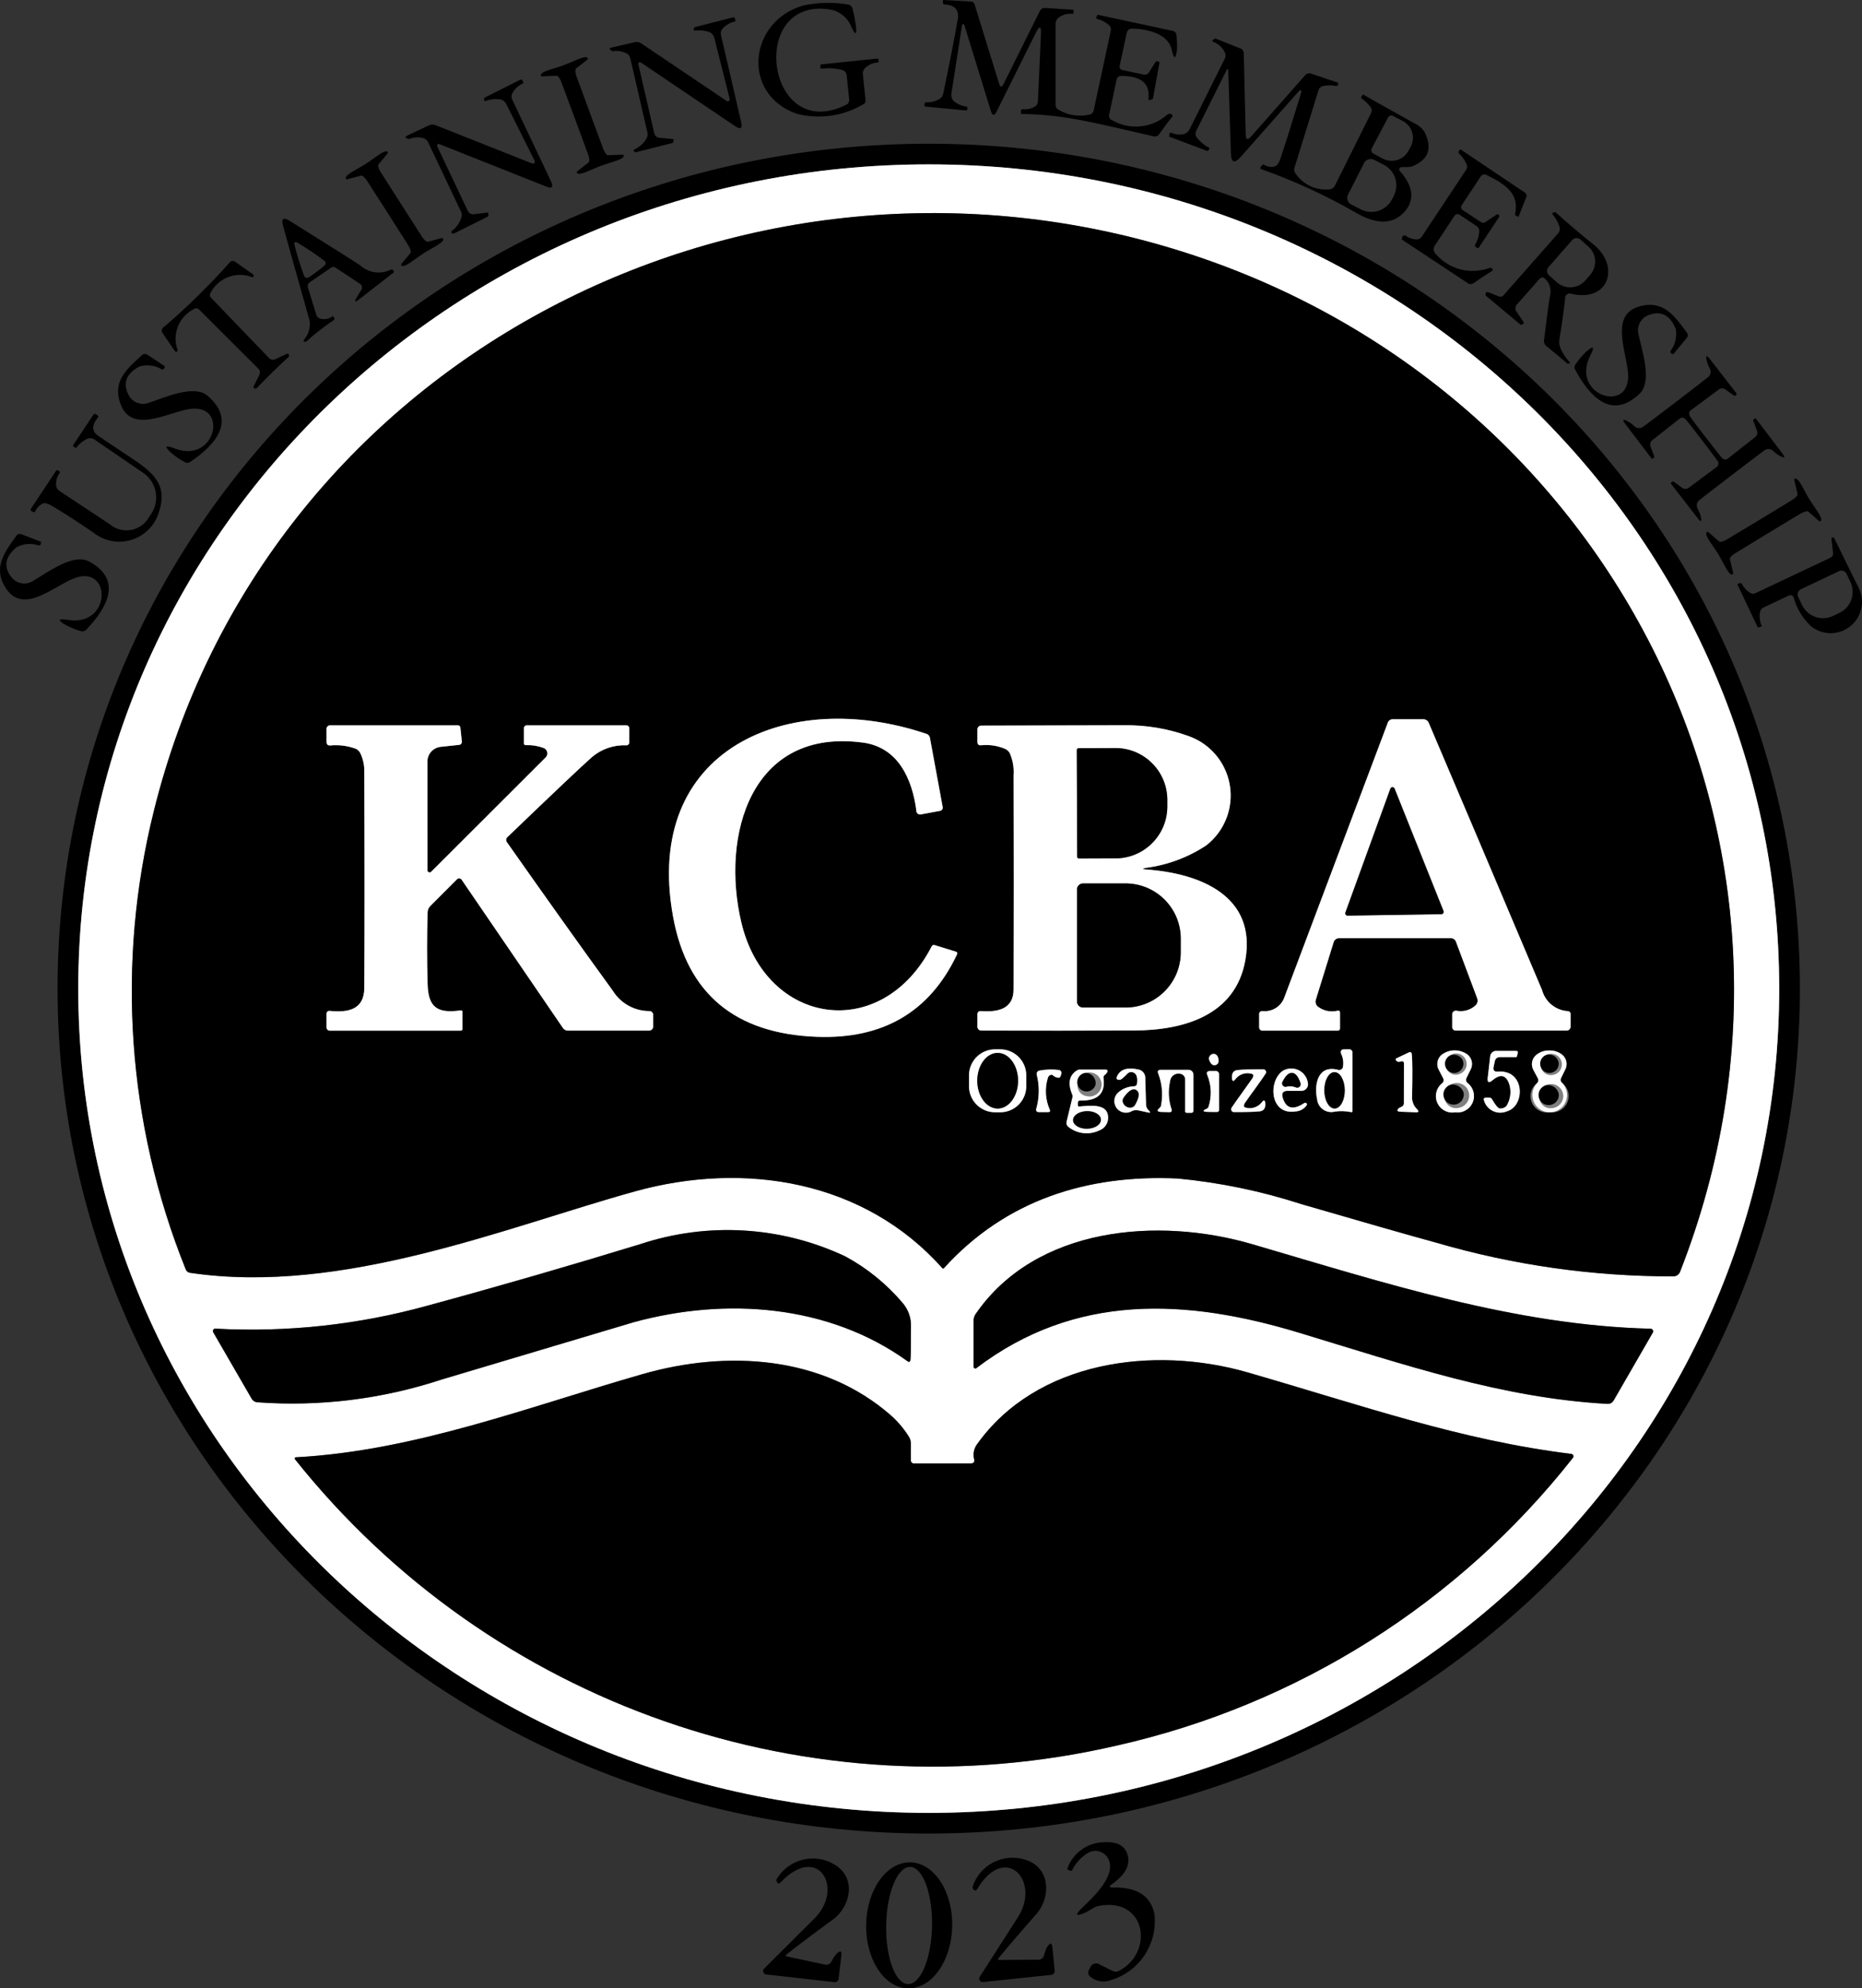 <?xml version="1.0" encoding="UTF-8"?>
<svg id="Layer_1" xmlns="http://www.w3.org/2000/svg" width="133.971" height="143" version="1.1" viewBox="0 0 133.971 143">
  <rect x="0" y="0" width="133.971" height="143" fill="#333333" stroke="none"/>
  <!-- Generator: Adobe Illustrator 29.2.1, SVG Export Plug-In . SVG Version: 2.1.0 Build 116)  -->
  <g id="Group_1908">
    <path id="Path_7339" d="M128.015,71.101c0-32.739-27.4-59.279-61.192-59.279S5.63,38.362,5.63,71.101s27.4,59.279,61.192,59.279,61.192-26.54,61.192-59.279" fill="none" stroke="gray" stroke-width="2"/>
    <path id="Path_7340" d="M67.915,91.205c4.428-4.886,10.3-6.745,16.815-6.447,3.034.288,6.027.908,8.926,1.849,4.595,1.337,7.831,2.262,9.71,2.774,5.537,1.612,11.276,2.425,17.043,2.413.209-.004.395-.133.471-.328,12.114-30.91-5.227-64.154-36.575-73.607C52.978,8.418,19.049,26.101,11.07,58.319c-2.726,10.954-1.924,22.489,2.292,32.961.049.142.175.242.324.258,10.955,1.627,22.781-3.3,32-5.856,7.9-2.193,16.516-.773,22.118,5.522.029.032.078.035.11.006l.006-.006" fill="none" stroke="gray" stroke-width="2"/>
    <path id="Path_7341" d="M15.502,95.555c-.095-.007-.177.063-.185.158-.003.035.005.07.023.1l2.768,4.785c.082.142.227.236.39.253,4.498.331,9.017-.227,13.3-1.642l13.809-4.118c6.623-1.8,14.011-1.273,19.669,2.794.133.101.211.068.232-.1.024-.189.036-.968.036-2.339.03-.639-.187-1.265-.607-1.748-1.157-1.362-2.557-2.497-4.13-3.345-4.62-2.168-9.896-2.481-14.74-.874-5.2,1.59-10.3,3.064-15.3,4.421-4.965,1.376-10.121,1.936-15.266,1.657" fill="none" stroke="gray" stroke-width="2"/>
    <path id="Path_7342" d="M70.253,98.394c7.119-5.411,15.094-5,23.2-2.551,7.676,2.324,14.609,4.7,22.209,5.123.179.01.349-.082.44-.237l2.824-4.891c.05-.09.019-.203-.071-.253,0,0,0,0-.001,0-.026-.015-.055-.023-.085-.024-9.772-.237-19.2-3.309-28.666-6.078-6.776-1.981-15.571-1.268-19.9,5.017-.096.136-.148.298-.147.465v3.335c-.002.066.051.121.117.123.001,0,.003,0,.004,0,.029,0,.058-.009.081-.027" fill="none" stroke="gray" stroke-width="2"/>
    <path id="Path_7343" d="M65.781,105.245c-.118.018-.229-.063-.247-.182-.003-.02-.003-.041,0-.061v-1.187c0-.174-.049-.344-.142-.49-.353-.568-.786-1.081-1.285-1.526-4.924-4.315-11.8-4.724-17.913-2.966-8.076,2.314-16.344,5.517-24.916,5.972-.047.005-.082.047-.077.094.002.015.007.03.016.042,14.1,17.692,37.114,25.704,59.153,20.593,12.984-2.926,24.566-10.232,32.8-20.689.06-.076.049-.186-.026-.247-.025-.02-.055-.032-.086-.036-8-.985-15.008-3.476-23.327-5.871-6.725-1.935-15.17-.839-19.456,5.209-.211.303-.279.683-.187,1.041.044.2-.039.3-.248.3h-4.058" fill="none" stroke="gray" stroke-width="2"/>
    <path id="Path_7344" d="M62.091,53.407c2.54.344,3.538,2.622,3.841,4.891-.003.153.119.279.272.282.031,0,.062-.004.092-.014l1.311-.243c.131-.004.234-.113.23-.243,0-.024-.005-.047-.012-.07l-.906-4.916c-.018-.154-.128-.282-.278-.323-9.893-3.34-20.418,1.066-18.207,13.166,1.012,5.533,4.463,8.41,10.353,8.629,4.76.175,8.117-1.797,10.07-5.916.051-.108.021-.178-.091-.212l-1.523-.47c-.079-.023-.162.013-.2.086-3.6,6.977-11.937,5.734-13.7-1.713-1.482-6.255.678-14.02,8.754-12.934" fill="none" stroke="gray" stroke-width="2"/>
    <path id="Path_7345" d="M96.369,67.479h8c.176-.011.337.099.39.268l1.518,4.042c.074.177.031.382-.107.515-.375.351-.898.497-1.4.389-.145-.014-.273.092-.288.236v.9c-.021.14.076.271.216.292.024.004.048.004.072,0h7.95c.154,0,.278-.124.278-.278v-.889c.015-.113-.064-.216-.177-.231-.017-.002-.033-.002-.05,0-.865-.068-1.595-.673-1.822-1.511-3.303-7.815-6.018-14.215-8.147-19.2-.061-.174-.23-.288-.415-.278h-2.17c-.171-.011-.327.099-.375.263-4.089,10.853-6.565,17.424-7.428,19.714-.221.663-.874,1.083-1.569,1.01-.119-.02-.232.06-.252.18-.004.023-.004.046,0,.068v.884c-.018.132.074.255.206.273.022.003.045.003.068,0h5.393c.086,0,.156-.07.156-.156h0v-1.133c0-.111-.054-.16-.161-.147-.512.133-1.057.015-1.468-.318-.121-.126-.163-.308-.111-.475l1.271-4.1c.045-.195.226-.328.425-.313" fill="none" stroke="gray" stroke-width="2"/>
    <path id="Path_7346" d="M30.754,62.588v-7.816c.001-.548.416-1.006.961-1.061l1.28-.136c.126.007.234-.091.241-.217.001-.024-.001-.048-.008-.071l-.1-.945c-.002-.1-.084-.18-.184-.178-.005,0-.011,0-.016,0h-9.132c-.144-.021-.279.078-.3.222-.004.026-.004.052,0,.078v.889c0,.189.094.275.283.258.597-.056,1.199.018,1.765.217.158.054.29.166.369.313.21.425.313.895.3,1.369.021,6.228.021,11.407,0,15.536-.006,1.586-1.189,1.783-2.469,1.657-.165-.013-.248.062-.248.227v.96c0,.128.105.232.233.232h9.407c.066.01.126-.036.136-.102.002-.011.002-.023,0-.034v-1.208c0-.087-.044-.125-.131-.111-1.655.227-2.323-.192-2.373-1.885-.051-1.725-.051-3.448,0-5.169.003-.174.075-.339.2-.46l1.918-1.92c.083-.082.217-.082.3,0,.009.009.017.019.025.03l7.292,10.67c.08.117.212.187.354.187h5.839c.166,0,.3-.134.3-.3h0v-.778c.024-.157-.085-.304-.242-.327-.027-.004-.055-.004-.082,0-1.055-.017-2.029-.569-2.585-1.465-2.145-2.951-4.681-6.506-7.606-10.665-.098-.117-.082-.292.035-.39.002-.001.003-.003.005-.004,3.306-3.177,5.332-5.093,6.078-5.75.683-.576,1.557-.875,2.449-.839.11.013.209-.065.223-.175.002-.017.002-.035,0-.052v-1.01c0-.11-.089-.2-.2-.2-.002,0-.005,0-.007,0h-7.14c-.11-.013-.209.064-.223.174-.002.016-.002.032,0,.048v1.061c-.011.068.036.132.104.143.016.002.032.002.048-.002.427-.016.853.052,1.254.2.214.074.327.306.253.52,0,.001,0,.003-.001.004-.021.059-.055.113-.1.158l-8.238,8.225c-.061.061-.161.061-.222,0-.029-.03-.046-.07-.046-.112" fill="none" stroke="gray" stroke-width="2"/>
    <path id="Path_7347" d="M82.454,62.42c1.548-.201,3.03-.752,4.332-1.612,1.981-1.531,2.346-4.379.814-6.36-.53-.685-1.244-1.204-2.059-1.496-1.494-.544-3.075-.811-4.665-.788-5.188.01-8.614.018-10.277.025-.15.001-.272.123-.273.273v.894c0,.185.091.268.273.248.567-.058,1.14.024,1.669.237.156.058.288.167.375.308.228.507.326,1.063.283,1.617.017,5.119.017,10.256,0,15.41,0,1.415-1.159,1.632-2.338,1.546-.176-.014-.263.069-.263.248v.874c0,.154.124.278.278.278,3.775.01,7.447.008,11.016-.005,3.527-.015,7.282-1.071,7.985-5.067.809-4.6-3.233-6.24-7.145-6.512-.297-.02-.297-.059,0-.116" fill="none" stroke="gray" stroke-width="2"/>
    <path id="Path_7348" d="M73.84,77.335c-.001-1.033-.839-1.87-1.872-1.869h-.374c-1.033,0-1.871.836-1.872,1.869v.788c.001,1.033.839,1.87,1.872,1.869h.374c1.033,0,1.871-.836,1.872-1.869v-.788" fill="none" stroke="gray" stroke-width="2"/>
    <path id="Path_7349" d="M96.258,76.936c-1.432-.374-1.731,1.031-1.5,2.117.054.562.553.974,1.115.92.058-.006.115-.016.17-.031.389-.054.785-.04,1.169.04.058.01.086-.012.086-.066v-4.193c.018-.125-.069-.24-.193-.258-.021-.003-.043-.003-.065,0h-.319c-.226,0-.303.108-.232.323.146.306.189.652.121.985-.056.14-.212.211-.354.162" fill="none" stroke="gray" stroke-width="2"/>
    <path id="Path_7350" d="M101.019,76.477l-.005,2.875c.006.114-.065.217-.173.253-.081.023-.155.064-.217.121-.133.148-.08.225.161.232l1.088.04c.2.01.233-.059.1-.207-.269-.256-.405-.621-.37-.99.035-1.522.028-2.512-.02-2.971-.017-.151-.093-.195-.228-.131l-.87.414c-.081.037-.092.089-.03.157.08.087.155.12.223.1.229-.077.344-.04.344.111" fill="none" stroke="gray" stroke-width="2"/>
    <path id="Path_7351" d="M104.693,79.998c.646.097,1.248-.348,1.345-.994.064-.428-.11-.856-.454-1.118-.109-.089-.136-.243-.065-.364l.3-.611c.183-.36.093-.798-.217-1.056-.562-.416-1.332-.41-1.887.015-.306.264-.389.704-.2,1.061l.314.606c.074.119.05.273-.056.364-.516.4-.611,1.142-.211,1.658.267.345.702.515,1.132.442" fill="none" stroke="gray" stroke-width="2"/>
    <path id="Path_7352" d="M107.552,76.336c.023-.188.191-.324.38-.308h1.113c.054.007.104-.032.111-.086l.046-.217c.02-.094-.018-.141-.116-.141h-1.381c-.24-.027-.456.145-.483.385-.002.015-.003.029-.003.044l-.172,1.49c-.041.357.076.42.349.187.57-.475.97-.38,1.2.283.161.52.093,1.084-.187,1.551-.118.139-.295.213-.476.2-.128.003-.319-.216-.572-.657-.04-.074-.116-.12-.2-.121h-.233c-.155,0-.2.072-.147.217.197.644.878,1.006,1.522.809.034-.011.068-.023.102-.036,1.366-.374,1.331-3.031-.627-2.86-.259.02-.362-.096-.309-.349l.086-.389" fill="none" stroke="gray" stroke-width="2"/>
    <path id="Path_7353" d="M111.514,79.998c.647.091,1.245-.361,1.335-1.008.06-.426-.117-.851-.46-1.109-.109-.086-.136-.24-.065-.359l.3-.611c.18-.362.085-.801-.228-1.056-.562-.413-1.331-.403-1.882.025-.306.264-.389.704-.2,1.061l.319.6c.074.119.05.273-.056.364-.513.403-.601,1.146-.198,1.658.268.341.702.507,1.129.434" fill="none" stroke="gray" stroke-width="2"/>
    <path id="Path_7354" d="M87.098,75.877c-.168.155-.152.362.051.621.106.128.295.146.422.04.054-.045.091-.107.104-.176.014-.132-.009-.265-.066-.384-.072-.161-.26-.233-.421-.161-.033.015-.064.035-.09.06" fill="none" stroke="gray" stroke-width="2"/>
    <path id="Path_7355" d="M75.779,77.356c.104.088.233.142.369.152.064.014.128-.024.147-.086l.065-.172c.044-.113-.011-.241-.124-.286-.016-.006-.032-.01-.048-.012-.456-.06-.919-.046-1.371.04-.133.006-.236.118-.23.251,0,.023.005.045.012.067.197.788.186,1.613-.03,2.395-.061.185,0,.278.2.278h.627c.158,0,.198-.069.121-.207-.302-.699-.35-1.482-.136-2.213.02-.141.133-.251.274-.267.049,0,.095.022.126.06" fill="none" stroke="gray" stroke-width="2"/>
    <path id="Path_7356" d="M77.156,78.947l-.416,1.719c-.04.138.008.286.121.374.628.507,1.492.61,2.221.263.371-.132.625-.476.643-.869.045-1.081-1.209-.93-2.075-.854-.064.007-.1-.022-.1-.086v-.172c-.012-.083.045-.16.128-.173.017-.003.034-.002.05,0,1.267.03,1.821-.514,1.664-1.632-.011-.081.025-.161.092-.207.064-.043.117-.1.156-.167.088-.145.048-.218-.121-.217h-1.862c-.056,0-.11.015-.157.045-.57.35-.693.923-.369,1.718.033.082.04.172.02.258" fill="none" stroke="gray" stroke-width="2"/>
    <path id="Path_7357" d="M81.609,78.124c-.435.004-.853.167-1.174.46-.329.305-.348.82-.043,1.149h0c.038.04.079.077.124.109.259.206.618.234.906.071.142-.072.304-.094.46-.061l.754.162c.128.027.148-.007.06-.1-.035-.034-.069-.069-.1-.106-.088-.101-.138-.23-.142-.364l-.055-1.9c.018-.321-.218-.6-.537-.637-.755-.162-1.249-.004-1.482.475-.098.2-.031.291.2.273.075-.003.253-.15.536-.44.108-.115.276-.149.42-.086.237.091.326.357.268.8-.001.107-.089.193-.196.192-.001,0-.003,0-.004,0" fill="none" stroke="gray" stroke-width="2"/>
    <path id="Path_7358" d="M83.516,79.579c-.019.042-.049.078-.086.106-.213.182-.171.278.126.288l.577.015c.158,0,.211-.071.157-.222-.216-.645-.25-1.337-.1-2,.026-.33.315-.577.645-.551.014.001.028.003.043.005.222.009.396.192.395.414v2.274c-.008.061.035.118.096.126.01.001.021.001.031,0h.3c.08.011.155-.045.166-.125.002-.014.002-.028,0-.042v-2.582c0-.19-.154-.344-.344-.344h-2c-.2,0-.261.093-.182.278.265.701.339,1.461.213,2.2-.005.055-.017.11-.036.162" fill="none" stroke="gray" stroke-width="2"/>
    <path id="Path_7359" d="M89.593,78.271c-.567.788-.896,1.255-.987,1.4-.06.093-.033.217.06.276.033.021.072.032.112.032.871.003,1.485-.014,1.842-.051.303-.03.442-.224.415-.581-.017-.243-.099-.268-.248-.076-.265.347-.711.502-1.134.394-.176-.027-.2-.143-.08-.349.033-.054.2-.29.5-.707.57-.788.899-1.255.986-1.4.059-.093.031-.217-.062-.276-.001,0-.002-.001-.003-.002-.03-.019-.065-.029-.1-.03-.871-.003-1.485.014-1.842.051-.303.03-.441.224-.414.581.017.243.099.268.248.076.264-.347.71-.502,1.133-.394.175.027.202.141.081.344-.034.054-.203.291-.506.712" fill="none" stroke="gray" stroke-width="2"/>
    <path id="Path_7360" d="M92.655,78.452h.987c.262-.002.474-.215.473-.478,0-.034-.005-.067-.012-.1-.099-.659-.713-1.114-1.372-1.015-.138.021-.271.065-.394.131-1.109.7-1,3.239.88,2.945.321-.017.616-.181.8-.445.034-.053.019-.123-.034-.158-.001,0-.003-.002-.004-.002-.041-.026-.093-.026-.134,0-.8.533-1.318.404-1.553-.389-.097-.327.024-.49.364-.49" fill="none" stroke="gray" stroke-width="2"/>
    <path id="Path_7361" d="M86.942,79.634c-.029.049-.074.086-.127.106-.333.145-.291.221.127.227.206.007.41.009.613.005.073.01.141-.041.151-.114.002-.012.002-.025,0-.038v-2.536c.018-.125-.069-.24-.193-.258-.021-.003-.043-.003-.065,0h-.384c-.213,0-.279.098-.2.293.303.737.329,1.559.075,2.314" fill="none" stroke="gray" stroke-width="2"/>
    <path id="Path_7362" d="M96.798,65.635c-.03.084.014.177.098.207,0,0,.001,0,.002,0,.018.006.037.01.056.01l6.755-.106c.089.002.162-.069.164-.158,0-.022-.004-.044-.012-.064l-3.522-8.811c-.035-.082-.13-.12-.213-.085-.04.017-.072.05-.087.09l-3.238,8.917" fill="none" stroke="gray" stroke-width="2"/>
    <path id="Path_7363" d="M77.475,53.938l.03,7.68c0,.07.056.126.126.126,0,0,0,0,.001,0l2.576-.01c2.059.026,3.75-1.619,3.78-3.678v-.6c-.041-2.059-1.741-3.695-3.8-3.658h-.006l-2.576.01c-.07,0-.126.055-.127.125h0" fill="none" stroke="gray" stroke-width="2"/>
    <path id="Path_7364" d="M77.49,63.967v8.063c0,.237.193.429.43.429h3c2.192.035,3.997-1.713,4.033-3.905v-1.112c-.036-2.192-1.841-3.94-4.033-3.905h-3c-.237,0-.429.192-.43.429" fill="none" stroke="gray" stroke-width="2"/>
    <path id="Path_7365" d="M71.781,79.725c.811,0,1.467-.9,1.467-2s-.657-2-1.467-2-1.467.9-1.467,2,.657,2,1.467,2" fill="none" stroke="gray" stroke-width="2"/>
    <path id="Path_7366" d="M96.029,79.72c.405,0,.73-.591.725-1.314s-.338-1.306-.743-1.3-.73.591-.725,1.314.338,1.307.743,1.3" fill="none" stroke="gray" stroke-width="2"/>
    <path id="Path_7367" d="M105.081,77.22c.383-.172.554-.622.382-1.005s-.622-.554-1.005-.382c-.383.172-.554.622-.382,1.005.014.031.03.061.048.09.184.344.612.475.957.292" fill="none" stroke="gray" stroke-width="2"/>
    <path id="Path_7368" d="M104.934,79.679c.492-.07.835-.525.765-1.017-.07-.492-.525-.835-1.017-.765-.492.07-.835.525-.765,1.017.009.061.024.121.044.179.11.428.543.689.973.586" fill="none" stroke="gray" stroke-width="2"/>
    <path id="Path_7369" d="M111.724,77.309c.417-.065.703-.456.639-.873s-.456-.703-.873-.639c-.417.065-.703.456-.639.873.005.034.013.067.022.1.087.383.467.624.851.539" fill="none" stroke="gray" stroke-width="2"/>
    <path id="Path_7370" d="M111.675,79.697c.477-.041.831-.46.791-.937s-.46-.831-.937-.791-.831.46-.791.937c.004.049.013.099.025.147.077.428.483.715.912.644" fill="none" stroke="gray" stroke-width="2"/>
    <path id="Path_7371" d="M78.172,78.831c.462.12.935-.157,1.055-.619.12-.462-.157-.935-.619-1.055-.462-.12-.935.157-1.055.619-.018.069-.027.141-.028.212-.047.41.239.783.647.843" fill="none" stroke="gray" stroke-width="2"/>
    <path id="Path_7372" d="M79.209,80.521c-.008-.349-.463-.621-1.016-.609s-1,.306-.987.654.463.621,1.016.609,1-.306.987-.654" fill="none" stroke="gray" stroke-width="2"/>
    <path id="Path_7373" d="M81.022,79.569c.076.052.166.082.258.086.166.015.325-.073.4-.222.297-.533.324-.877.081-1.031s-.543.018-.9.515c-.104.131-.116.312-.03.455.043.082.108.151.187.2" fill="none" stroke="gray" stroke-width="2"/>
    <path id="Path_7374" d="M92.898,78.124c.111.003.221.027.324.071.123.06.272.008.331-.115.028-.058.033-.124.013-.185-.155-.475-.355-.721-.6-.738-.245-.017-.478.198-.7.647-.06.123-.008.272.115.331.058.028.124.033.185.013.105-.03.215-.038.324-.025" fill="none" stroke="gray" stroke-width="2"/>
    <path id="Path_7375" d="M69.383,1.794c-.016-.044-.063-.068-.108-.055-.03.008-.052.034-.055.065l-.764,4.906c-.033.188.017.381.137.53.258.231.582.378.926.419.062.014.102.076.088.139v.008l-.036.121c-.001.013-.012.022-.025.021-.002,0-.004,0-.005-.001l-2.929-.278c-.085-.01-.118-.056-.1-.136l.035-.141c.001-.018.016-.031.034-.03,0,0,0,0,.001,0,.351.02.701-.062,1.006-.237.144-.078.245-.218.274-.379.4-1.896.749-3.674,1.047-5.335.122-.687-.193-1.051-.946-1.091-.059.006-.112-.037-.118-.097,0-.008,0-.016,0-.023V.051c0-.028.022-.05.05-.051l1.968.111c.121.001.227.083.259.2l1.761,5.7c.084.279.192.289.324.03l2.605-5.241c.069-.153.228-.244.395-.227l2.009.127s.008.002.011.005l.025.157c.016.091-.022.135-.117.131-.345-.03-.69.069-.966.278-.141.102-.222.266-.218.44v5.847c-.005.132.066.255.182.318.675.413,1.486.544,2.257.364.154-.025.275-.146.3-.3l1.229-5.719c.037-.153-.013-.315-.132-.419-.235-.207-.516-.356-.819-.434-.088-.027-.111-.081-.071-.162l.06-.126c.006-.014.022-.02.036-.015l5.374,1.152c.153.019.269.146.273.3.046.337.061.677.046,1.016-.085.768-.214.776-.385.025-.283-1.213-1.938-1.49-2.864-1.5-.175,0-.327.122-.364.293l-.507,2.349c-.049.133.019.28.152.329.023.008.046.013.07.015l1.473.313c.163.048.338-.023.42-.172l.45-.712c.032-.062.106-.091.172-.066.041.017.078.041.111.071.01.006.015.019.011.03l-.466,2.562c-.005.035-.031.063-.066.071l-.161.051c-.077.024-.111-.005-.1-.086.125-1.108-.534-1.655-1.979-1.642-.152-.011-.286.097-.309.248l-.536,2.516c-.056.174.039.361.213.419,1.267.731,2.859.572,3.957-.394.083-.076.204-.094.306-.045.068.03.1.109.07.178-.008.019-.021.036-.037.049-.189.216-.49.616-.905,1.2-.088.145-.262.214-.425.167-4.054-.909-6.239-1.561-9.488-1.607-.022.004-.042-.011-.046-.033,0-.004,0-.008,0-.012v-.157c0-.101.049-.148.147-.141.301.032.604-.033.865-.187.131-.079.212-.221.213-.374l.218-4.8c.03-.643-.098-.677-.385-.1l-2.8,5.623c-.169.337-.309.325-.42-.035l-1.908-6.185Z"/>
    <path id="Path_7376" d="M60.627,5.042c-.471-.128-.962-.164-1.447-.106-.125.014-.177-.039-.157-.157l.021-.126c0-.009.006-.018.015-.02l4.038-.419c.077-.01.116.024.116.1v.162c0,.01-.007.015-.02.015-.346.012-.677.148-.931.384-.135.118-.202.297-.178.475l.192,1.854c.022.127-.047.252-.167.3-1.431.842-3.134,1.091-4.746.692-4.059-1.389-3.517-6.694.46-7.806,1.049-.219,2.13-.242,3.188-.066.156.019.284.131.324.283.103.4.184.805.243,1.213.087.721-.022.754-.328.1-.275-.683-.899-1.163-1.63-1.253-5.85-.8-4.463,9.7,1.25,6.876.162-.067.256-.236.227-.409l-.18-1.749c-.019-.161-.132-.295-.288-.339"/>
    <path id="Path_7377" d="M46.112,4.496c-.051-.039-.124-.029-.163.021-.023.03-.03.069-.019.105l1.143,4.96c.04.179.191.312.374.328l.961.091c.047,0,.066.029.056.076l-.04.182c0,.014-.01.02-.02.02l-2.641.667c-.041.013-.09-.007-.147-.061v-.003c-.06-.051-.042-.1.056-.152.373-.172.678-.461.87-.824.056-.118.07-.252.04-.379l-1.23-5.325c-.033-.163-.139-.301-.288-.374-.309-.154-.66-.204-1-.141-.009-.001-.018-.004-.026-.01l-.127-.106c-.077-.067-.065-.115.036-.141l1.72-.394c.166-.042.342-.009.481.091l6.138,4.138c.065.044.153.026.197-.039.021-.032.029-.071.021-.108l-1.105-4.375c-.04-.17-.145-.317-.293-.409-.356-.136-.741-.181-1.119-.131-.064,0-.089-.024-.075-.081l.03-.131c.004-.017.018-.031.035-.035l2.768-.707c.052-.018.109.01.127.062.003.008.004.016.005.024l.04.152c.009.023-.003.049-.026.058-.004.002-.009.003-.014.003-.349.072-.665.256-.9.525-.102.12-.142.281-.106.434l1.456,6.275c.101.455-.042.552-.431.293l-6.784-4.579Z"/>
    <path id="Path_7378" d="M89.629,9.68c.01.374.138.421.385.141l3.881-4.4c.11-.137.297-.186.46-.121l1.9.642c.026.01.038.02.035.03l-.03.126c-.005.055-.054.096-.109.091-.008,0-.015-.002-.022-.005-.298-.064-.607-.066-.906-.005-.176.03-.319.16-.364.333l-1.715,5.532c-.052.158-.02.332.086.46.549.78,1.474,1.206,2.424,1.117.166-.015.314-.114.39-.263l2.6-5.219c.076-.138.065-.308-.03-.434-.175-.235-.387-.439-.627-.606-.054-.04-.065-.115-.026-.169l.006-.008.1-.116c.007-.006.018-.006.025,0,.628.364,1.849,1.049,3.664,2.056.296.135.549.348.733.616.57,1.138.319,1.948-.754,2.43-.156.074-.327.112-.5.111h-.4c-.092.002-.165.078-.163.17,0,.04.016.079.043.108.809.894,1.209,1.955.349,2.925-.972,1.091-2.292.783-3.507.076-2.156-1.241-4.42-2.284-6.765-3.117-.125-.044-.144-.115-.056-.212l.1-.106c.026-.036.075-.044.111-.02.217.145.484.195.739.136.182-.051.32-.217.415-.5.318-.933.807-2.479,1.467-4.638.133-.428.051-.473-.248-.136l-4.048,4.577c-.452.509-.688.423-.708-.258l-.192-6.007c0-.028-.023-.05-.051-.049,0,0,0,0-.001,0-.019,0-.036.011-.045.028l-2.2,4.406c-.094.168-.069.377.06.52.237.299.536.543.875.717.021.007.029.012.025.015l-.056.116c-.023.063-.093.096-.156.073-.005-.002-.011-.004-.016-.007l-2.682-1.005s-.001-.007,0-.01l.01-.167c.003-.064.058-.113.122-.11,0,0,0,0,0,0,.013,0,.027.004.039.009.278.131.593.162.891.086.175-.048.321-.169.4-.333l2.541-5.1c.067-.129.071-.282.01-.414-.166-.368-.475-.652-.855-.788-.039-.016-.057-.06-.041-.099,0,0,0,0,0,0,.006-.013.015-.024.026-.032l.147-.1c.009-.007.02-.008.03-.005l1.8.717c.148.049.246.188.243.344l.141,5.852ZM99.866,8.457l-1.169,2.218c-.071.136-.019.303.117.374,0,0,0,0,0,0l.673.354c.665.356,1.493.108,1.852-.556l.167-.308c.347-.67.085-1.494-.585-1.841,0,0-.001,0-.002,0h-.005l-.668-.354c-.135-.073-.304-.023-.377.112,0,0,0,0,0,0h0M98.149,11.724l-1.158,2.271c-.132.261-.028.58.233.712l.7.359c.826.411,1.828.076,2.242-.748l.111-.217c.426-.818.108-1.825-.71-2.251,0,0-.001,0-.002-.001h0l-.7-.354c-.26-.134-.58-.033-.715.227v.005"/>
    <path id="Path_7379" d="M42.438,8.104c.631,1.711.959,2.597.986,2.658.125.273.234.406.329.4l1.018-.04c.098-.003.131.04.1.131-.087.243-.946.414-1.634.672-.688.258-1.453.682-1.68.551-.081-.047-.085-.1-.01-.162l.8-.632c.075-.057.071-.229-.01-.515-.02-.067-.347-.954-.982-2.663-.635-1.709-.963-2.593-.986-2.652-.125-.273-.234-.406-.329-.4l-1.02.04c-.098,0-.131-.044-.1-.131.091-.248.951-.419,1.639-.672s1.453-.682,1.68-.551c.081.044.085.1.011.162l-.805.626c-.07.061-.065.234.015.52.02.061.347.947.982,2.658"/>
    <path id="Path_7380" d="M31.609,10.362c-.062-.024-.131.006-.157.067-.012.031-.01.065.006.094l2.2,4.643c.078.169.256.267.44.243l.967-.121c.047-.007.071.015.071.066v.187c.001.011-.005.021-.015.025l-2.459,1.228c-.037.02-.09.01-.157-.03v-.005c-.067-.037-.058-.091.025-.162.329-.251.568-.602.679-1,.029-.127.015-.261-.041-.379l-2.363-4.982c-.07-.154-.206-.267-.37-.308-.339-.085-.697-.058-1.02.077-.008.004-.017.004-.025,0l-.146-.081c-.091-.051-.09-.1,0-.147l1.609-.758c.154-.077.333-.082.491-.015l6.942,2.754c.072.03.154-.003.185-.075,0,0,0,0,0,0,.017-.037.017-.079,0-.116l-2.039-4.072c-.076-.157-.21-.279-.374-.339-.381-.059-.771-.021-1.134.111-.06.017-.091-.005-.091-.066v-.131c0-.02.012-.038.031-.045l2.57-1.293c.046-.031.108-.019.139.027.006.009.01.018.013.029l.071.141c.013.02.007.048-.013.061-.004.002-.008.004-.012.005-.327.147-.597.397-.769.712-.077.139-.081.308-.01.45l2.788,5.876c.2.425.08.551-.359.379l-7.673-3.049Z"/>
    <path id="Path_7381" d="M129.502,71.101c0,33.559-28.063,60.764-62.68,60.764S4.142,104.66,4.142,71.101,32.205,10.337,66.822,10.337s62.68,27.205,62.68,60.764M128.014,71.101c0-32.739-27.4-59.279-61.192-59.279S5.63,38.362,5.63,71.101s27.396,59.276,61.192,59.276,61.192-26.54,61.192-59.279"/>
    <path id="Path_7382" d="M28.871,14.697c.975,1.526,1.481,2.316,1.518,2.37.179.236.313.342.4.318l.977-.258c.095-.02.136.017.122.111-.031.253-.83.6-1.443,1s-1.265.97-1.512.889c-.088-.027-.1-.079-.046-.157l.647-.778c.057-.071.015-.237-.127-.5-.031-.057-.535-.849-1.512-2.375-.977-1.526-1.484-2.314-1.519-2.364-.178-.239-.314-.347-.4-.323l-.977.258c-.095.024-.135-.011-.121-.106.03-.258.829-.606,1.442-1s1.265-.97,1.513-.889c.088.027.1.077.046.152l-.648.783c-.057.071-.015.237.127.5.031.054.535.844,1.513,2.37"/>
    <path id="Path_7383" d="M106.914,15.945l.749-.505c.057-.045.139-.036.185.02.038.047.038.115,0,.162l-1.457,2.2c-.016.029-.053.039-.082.022-.004-.002-.007-.005-.01-.007l-.121-.081c-.056-.029-.077-.098-.048-.154.002-.005.005-.009.008-.013.174-.284.275-.607.293-.94.006-.171-.082-.331-.228-.419l-1.154-.763c-.109-.098-.277-.089-.374.02-.016.018-.03.039-.041.061l-1.371,2.071c-.169.207-.138.512.07.681,0,0,0,0,.001.001.957,1.082,2.48,1.467,3.836.97.08-.024.166.004.217.07.03.045.019.106-.025.137-.486.303-.93.596-1.331.879-.125.101-.303.103-.43.005l-4.706-3.112c-.038-.02-.053-.067-.035-.106l.051-.131c.03-.072.113-.107.185-.077l.023.012c.226.16.492.255.769.273.169.011.331-.072.419-.217l3.173-4.779c.087-.123.101-.283.036-.419-.121-.278-.296-.529-.516-.738-.066-.05-.08-.144-.03-.21.005-.006.01-.012.015-.017l.081-.1s.006-.004.008-.002c0,0,.001.001.002.002l4.61,3.092c.135.074.187.242.117.379l-.522,1.314c-.024.064-.064.077-.121.04l-.122-.081c-.026-.018-.038-.05-.03-.081.329-1.506-.729-2.157-2.029-2.809-.15-.096-.35-.053-.446.097-.005.008-.009.016-.014.024l-1.336,2.021c-.09.102-.08.259.022.349.016.014.034.026.053.035l1.265.834c.116.088.277.086.39-.005"/>
    <path id="Path_7384" d="M128.015,71.101c0,32.739-27.4,59.279-61.192,59.279S5.631,103.84,5.631,71.101,33.027,11.822,66.822,11.822s61.192,26.54,61.192,59.279M67.914,91.201c4.428-4.886,10.3-6.745,16.815-6.447,3.034.288,6.027.908,8.926,1.849,4.595,1.337,7.831,2.262,9.71,2.774,5.537,1.613,11.276,2.426,17.043,2.415.209-.004.395-.133.471-.328,12.115-30.907-5.226-64.152-36.576-73.604C52.978,8.417,19.05,26.1,11.07,58.322c-2.726,10.954-1.924,22.489,2.292,32.961.049.142.175.242.324.258,10.955,1.627,22.781-3.3,32-5.856,7.9-2.193,16.516-.773,22.118,5.522.029.032.078.035.11.006l.007-.006M15.503,95.554c-.095-.007-.177.063-.185.158-.003.035.005.07.023.1l2.768,4.785c.082.142.227.237.39.253,4.498.331,9.017-.227,13.3-1.642l13.804-4.119c6.624-1.8,14.012-1.273,19.669,2.794.133.101.211.068.233-.1.024-.189.036-.968.035-2.339.03-.639-.187-1.265-.607-1.748-1.156-1.362-2.556-2.497-4.129-3.345-4.62-2.168-9.896-2.481-14.74-.874-5.2,1.59-10.3,3.064-15.3,4.421-4.964,1.376-10.118,1.935-15.261,1.656M70.254,98.393c7.12-5.411,15.094-5,23.2-2.551,7.676,2.324,14.609,4.7,22.209,5.123.18.01.35-.082.441-.237l2.824-4.891c.05-.09.019-.203-.071-.253h-.001c-.026-.015-.054-.024-.084-.025-9.771-.237-19.2-3.309-28.666-6.078-6.776-1.981-15.571-1.268-19.9,5.017-.096.136-.148.298-.147.465v3.335c-.002.066.051.121.117.123.001,0,.003,0,.004,0,.029,0,.058-.009.081-.027M65.788,105.245c-.118.018-.229-.063-.247-.182-.003-.02-.003-.041,0-.061v-1.187c0-.174-.049-.344-.142-.49-.353-.568-.786-1.081-1.285-1.526-4.924-4.315-11.8-4.724-17.913-2.966-8.076,2.314-16.344,5.517-24.916,5.972-.047.005-.082.047-.077.094.002.015.007.03.016.042,14.1,17.692,37.114,25.704,59.153,20.593,12.984-2.926,24.566-10.232,32.8-20.689.06-.076.049-.186-.026-.247-.025-.02-.055-.032-.086-.036-8-.985-15.008-3.476-23.327-5.871-6.725-1.935-15.17-.839-19.456,5.209-.211.303-.279.683-.187,1.041.044.2-.039.3-.248.3l-4.058.004Z" fill="#fff"/>
    <path id="Path_7385" d="M112.612,21.468c-.121,1.051-.261,2.043-.42,2.976-.075.418.18.96.764,1.627.014.017.011.03-.005.04-.035.023-.075.039-.117.045-.026.006-.053,0-.075-.015-.409-.36-.909-.778-1.5-1.253-.123-.1-.186-.257-.167-.414.219-1.785.361-2.841.425-3.168.13-.455-.009-.945-.36-1.263-.089-.104-.245-.117-.35-.029-.02.017-.037.037-.05.059l-1.594,1.8c-.156.151-.172.397-.035.566l.5.733c.023.026.021.067-.006.09-.004.004-.009.007-.014.01l-.152.1c-.007.007-.018.007-.025,0l-2.49-2.076c-.049-.036-.071-.098-.055-.157.006-.051.034-.097.076-.126.024-.02.058-.024.086-.01l.779.308c.125.061.276.025.36-.086l3.906-4.426c.128-.137.169-.334.106-.51-.103-.317-.268-.611-.485-.864-.051-.064-.037-.108.04-.131l.127-.04c.01-.003.021-.001.03.005.89.8,1.806,1.576,2.747,2.329,1.908,1.526,1.134,4.168-1.583,3.547-.17-.073-.367.006-.44.176-.02.048-.029.1-.026.152M113.12,17.263l-1.711,1.955c-.148.172-.13.431.041.581l.562.5c.595.531,1.508.479,2.039-.116l.375-.429c.517-.604.446-1.513-.157-2.031l-.562-.5c-.172-.151-.434-.133-.585.039h0"/>
    <path id="Path_7386" d="M67.916,91.205c-.029.032-.078.034-.111.006l-.005-.006c-5.6-6.3-14.214-7.715-22.118-5.522-9.215,2.551-21.04,7.482-32,5.856-.149-.016-.275-.117-.324-.258-4.215-10.472-5.015-22.008-2.288-32.962C19.05,26.1,52.978,8.419,84.306,17.86c31.348,9.453,48.689,42.7,36.575,73.607-.076.195-.262.324-.471.328-5.767.011-11.506-.802-17.043-2.415-1.879-.512-5.115-1.437-9.71-2.774-2.899-.941-5.892-1.561-8.926-1.849-6.518-.3-12.388,1.561-16.815,6.447M62.092,53.404c2.541.344,3.538,2.622,3.841,4.891-.003.153.119.279.272.282.031,0,.062-.004.092-.014l1.311-.243c.131-.004.234-.113.229-.244,0-.023-.005-.047-.012-.069l-.906-4.913c-.018-.154-.128-.282-.278-.323-9.891-3.339-20.418,1.067-18.207,13.167,1.012,5.533,4.463,8.41,10.353,8.629,4.76.175,8.117-1.797,10.07-5.916.051-.108.021-.178-.091-.212l-1.523-.47c-.079-.023-.162.013-.2.086-3.6,6.977-11.937,5.734-13.7-1.713-1.482-6.255.678-14.02,8.754-12.934M96.375,67.479h8c.176-.011.337.1.389.268l1.518,4.042c.074.177.032.382-.106.515-.375.351-.898.497-1.4.389-.145-.015-.273.091-.288.235,0,0,0,0,0,0v.9c-.021.14.075.271.216.292.024.004.049.004.073,0h7.949c.154,0,.278-.124.278-.278v-.889c.015-.113-.064-.216-.177-.231-.017-.002-.033-.002-.05,0-.865-.069-1.594-.673-1.822-1.511-3.302-7.815-6.017-14.215-8.146-19.2-.061-.174-.23-.288-.415-.278h-2.17c-.17-.011-.325.097-.374.26-4.089,10.853-6.565,17.424-7.428,19.714-.221.663-.874,1.083-1.569,1.01-.119-.02-.232.06-.252.18-.004.023-.004.046,0,.068v.884c-.019.132.072.254.204.273.023.003.046.003.069,0h5.39c.086,0,.156-.071.156-.157v-1.131c0-.111-.054-.16-.162-.147-.512.132-1.056.014-1.467-.318-.121-.126-.164-.308-.111-.475l1.271-4.1c.045-.195.226-.328.425-.313M30.75,62.588v-7.815c.001-.548.416-1.006.961-1.061l1.28-.136c.126.007.234-.091.241-.217.001-.024-.001-.048-.008-.071l-.1-.945c-.002-.1-.084-.18-.184-.178-.005,0-.011,0-.016,0h-9.128c-.144-.022-.278.076-.3.22-.004.027-.004.054,0,.08v.889c0,.189.094.275.283.258.597-.056,1.2.018,1.766.217.158.054.29.166.369.313.21.425.313.895.3,1.369.02,6.228.02,11.407,0,15.536-.006,1.586-1.19,1.783-2.47,1.657-.107-.028-.216.036-.244.143-.007.028-.009.056-.004.084v.96c0,.128.105.232.233.232h9.407c.066.009.127-.038.136-.104.001-.011.001-.021,0-.032v-1.209c0-.087-.044-.125-.132-.111-1.655.227-2.323-.192-2.373-1.885-.051-1.725-.051-3.448,0-5.169.002-.174.074-.34.2-.46l1.918-1.92c.083-.082.217-.082.3,0,.009.009.018.019.025.03l7.292,10.67c.08.117.212.187.354.187h5.839c.166,0,.3-.134.3-.3h0v-.778c.024-.157-.085-.304-.242-.327-.027-.004-.055-.004-.082,0-1.055-.016-2.03-.568-2.586-1.465-2.145-2.951-4.68-6.506-7.605-10.665-.098-.117-.083-.291.034-.389.002-.002.004-.003.006-.005,3.306-3.177,5.332-5.093,6.078-5.75.683-.576,1.557-.875,2.449-.839.11.014.21-.064.223-.173.002-.018.002-.036,0-.054v-1.01c0-.11-.089-.2-.2-.2-.002,0-.005,0-.007,0h-7.14c-.11-.013-.209.066-.222.175-.002.016-.002.031,0,.047v1.061c-.011.068.036.132.104.143.015.002.031.002.047-.002.427-.016.854.052,1.255.2.214.074.327.308.253.522,0,0,0,.001,0,.002-.021.059-.055.113-.1.158l-8.238,8.225c-.061.061-.161.061-.222,0-.03-.028-.047-.067-.049-.108M82.45,62.416c1.548-.201,3.029-.752,4.331-1.612,1.981-1.531,2.346-4.379.814-6.36-.53-.685-1.244-1.204-2.059-1.496-1.494-.544-3.075-.811-4.665-.788-5.188.01-8.614.018-10.277.025-.15.001-.272.123-.273.273v.894c0,.185.091.268.273.248.568-.058,1.141.024,1.67.237.156.058.288.167.375.308.228.507.326,1.063.283,1.617.017,5.119.017,10.256,0,15.41,0,1.415-1.159,1.632-2.338,1.546-.175-.014-.263.069-.263.248v.874c0,.154.124.278.278.278,3.775.01,7.447.008,11.016-.005,3.527-.015,7.282-1.071,7.985-5.067.81-4.6-3.233-6.24-7.145-6.512-.297-.02-.297-.059,0-.116M73.836,77.336c-.002-1.033-.84-1.87-1.873-1.869h-.373c-1.033,0-1.871.836-1.873,1.869v.788c.001,1.033.84,1.871,1.873,1.87h.374c1.033,0,1.871-.836,1.873-1.869v-.789ZM96.262,76.936c-1.432-.374-1.731,1.031-1.5,2.117.054.562.553.974,1.115.92.058-.006.115-.016.17-.031.389-.054.784-.04,1.169.04.058.01.086-.012.086-.066v-4.192c.018-.125-.069-.24-.193-.258-.021-.003-.043-.003-.065,0h-.319c-.226,0-.303.108-.232.323.146.306.189.652.121.985-.056.14-.212.211-.354.162M101.017,76.476l-.006,2.875c.006.113-.064.217-.172.253-.081.022-.155.064-.217.121-.136.148-.081.226.161.232l1.088.04c.2.01.234-.059.1-.207-.268-.256-.404-.621-.369-.99.035-1.522.028-2.512-.02-2.971-.016-.152-.093-.2-.228-.131l-.87.414c-.08.037-.091.089-.03.157.081.087.156.12.223.1.23-.077.345-.04.345.111M104.693,79.994c.646.097,1.248-.348,1.345-.994.064-.428-.11-.856-.454-1.118-.108-.089-.136-.243-.066-.364l.3-.611c.183-.36.093-.798-.217-1.056-.562-.417-1.332-.41-1.888.015-.306.264-.389.704-.2,1.061l.314.606c.073.119.049.273-.056.364-.516.4-.611,1.142-.211,1.658.267.345.702.515,1.132.442M107.551,76.334c.023-.188.191-.324.38-.308h1.113c.054.007.104-.032.111-.086l.046-.217c.02-.094-.019-.141-.117-.141h-1.381c-.239-.027-.455.145-.482.384-.002.015-.003.03-.003.045l-.173,1.49c-.041.357.076.42.349.187.57-.475.97-.38,1.2.283.161.52.092,1.084-.188,1.551-.118.139-.295.213-.476.2-.127.003-.318-.216-.571-.657-.04-.073-.116-.12-.2-.121h-.232c-.156,0-.2.072-.147.217.197.644.88,1.006,1.524.809.034-.01.068-.022.101-.036,1.366-.374,1.331-3.031-.628-2.86-.259.02-.362-.096-.309-.349l.083-.391ZM111.514,79.994c.647.091,1.245-.359,1.337-1.006.06-.426-.116-.852-.461-1.111-.109-.086-.137-.24-.066-.359l.3-.611c.18-.362.085-.801-.228-1.056-.562-.413-1.331-.403-1.882.025-.306.264-.389.704-.2,1.061l.319.6c.074.119.05.273-.056.364-.514.401-.605,1.144-.204,1.658.27.346.709.513,1.141.435M87.099,75.881c-.168.155-.152.362.051.621.106.128.295.146.422.04.054-.045.091-.107.104-.176.014-.132-.008-.265-.065-.384-.072-.161-.26-.233-.421-.161-.034.014-.065.035-.091.06M75.78,77.356c.104.089.233.142.369.152.064.014.128-.023.147-.086l.066-.172c.044-.113-.011-.241-.124-.286-.016-.006-.032-.01-.048-.012-.456-.06-.919-.046-1.371.04-.133.006-.236.118-.23.251,0,.023.005.045.012.067.196.788.186,1.613-.03,2.395-.061.185.005.278.2.278h.627c.159,0,.199-.069.121-.207-.302-.699-.351-1.482-.137-2.213.019-.14.128-.25.268-.269.049,0,.095.022.126.06M77.152,78.945l-.415,1.718c-.04.138.008.286.121.374.628.507,1.492.61,2.221.263.371-.132.625-.476.643-.869.045-1.081-1.209-.93-2.075-.854-.064.007-.1-.022-.1-.086v-.172c-.012-.083.045-.16.128-.173.017-.003.034-.002.05,0,1.267.03,1.821-.514,1.664-1.632-.011-.081.025-.161.092-.207.064-.043.117-.1.156-.167.088-.145.048-.217-.121-.217h-1.854c-.056,0-.11.015-.157.045-.571.35-.694.923-.37,1.718.033.082.04.172.021.258M81.609,78.121c-.435.003-.853.167-1.174.46-.329.306-.348.82-.042,1.149h0c.038.04.079.077.124.109.259.206.617.234.905.071.142-.072.304-.094.46-.061l.754.162c.128.027.148-.007.06-.1-.06-.064-.093-.1-.1-.106-.088-.101-.138-.23-.142-.364l-.056-1.9c.018-.321-.217-.6-.536-.637-.755-.162-1.249-.004-1.483.475-.098.2-.031.291.2.273.075-.003.253-.15.536-.44.108-.115.276-.149.42-.086.236.091.325.357.268.8-.001.107-.089.193-.196.192-.001,0-.003,0-.004,0M83.51,79.573c-.019.042-.049.078-.086.106-.213.182-.17.278.127.288l.577.015c.158,0,.212-.071.157-.222-.216-.645-.25-1.337-.1-2,.026-.33.315-.577.645-.551.014.001.028.003.043.005.223.007.401.19.4.414v2.274c-.009.061.033.117.093.126.011.002.022.002.034,0h.3c.08.012.155-.044.167-.124.002-.014.002-.029,0-.043v-2.575c0-.19-.154-.344-.344-.344h-2.001c-.2,0-.261.093-.182.278.266.701.339,1.461.213,2.2-.005.055-.017.11-.036.162M89.595,78.273c-.567.788-.896,1.255-.987,1.4-.06.093-.033.217.06.276.034.022.073.033.113.032.871.003,1.485-.014,1.842-.051.303-.03.441-.224.414-.581-.016-.243-.098-.268-.247-.076-.265.347-.711.502-1.134.394-.176-.027-.2-.143-.081-.349.034-.054.201-.29.5-.707.57-.788.899-1.255.986-1.4.059-.093.031-.217-.063-.276-.001,0-.002-.001-.003-.002-.03-.019-.065-.029-.1-.03-.871-.003-1.485.014-1.842.051-.303.03-.441.224-.414.581.016.242.1.268.247.076.264-.347.71-.502,1.133-.394.175.027.202.141.081.344-.034.054-.203.291-.506.712M92.655,78.455h.987c.262,0,.473-.214.472-.476,0-.035-.004-.071-.012-.105-.098-.659-.712-1.113-1.37-1.015-.138.021-.272.065-.395.131-1.109.7-1,3.239.88,2.945.321-.017.616-.181.8-.445.034-.052.02-.122-.032-.157-.002-.001-.004-.002-.006-.004-.041-.025-.093-.025-.134,0-.8.533-1.318.404-1.553-.389-.1-.327.024-.49.364-.49M86.943,79.633c-.029.049-.074.086-.127.106-.333.145-.291.221.127.227.206.007.41.009.613.005.073.01.141-.041.151-.114.002-.012.002-.025,0-.038v-2.533c.018-.125-.069-.24-.193-.258-.021-.003-.043-.003-.065,0h-.384c-.213,0-.279.098-.2.293.303.737.329,1.559.075,2.314"/>
    <path id="Path_7387" d="M23.827,19.25l-1.518,1.035c-.146.084-.209.262-.147.419l.592,1.915c.044.166.184.29.355.313.295.059.602-.014.839-.2.002-.003.007-.004.01-.001,0,0,0,0,.001.001l.076.111c.044.048.041.124-.007.168-.008.008-.018.014-.028.019-.686.459-1.337.967-1.949,1.521-.034.032-.083.041-.127.025-.088-.017-.106-.062-.056-.136.329-.377.478-.878.41-1.374-1.053-3.73-1.689-6.002-1.909-6.817-.146-.533.016-.653.486-.359,3.026,1.889,4.711,2.954,5.055,3.193.605.549,1.484.671,2.216.308.069-.026.146.002.183.066.008.011.015.023.02.035.023.047.023.081,0,.1l-2.474,1.925c-.337.263-.395.21-.172-.157l.3-.5c.104-.134.08-.328-.054-.432-.016-.013-.034-.024-.052-.033l-1.736-1.147c-.093-.071-.221-.071-.314,0M22.785,19.541c.196-.136.383-.283.562-.44.094-.073.111-.208.039-.302-.016-.021-.036-.039-.059-.052-.633-.48-1.294-.922-1.979-1.324-.018-.012-.04-.018-.061-.015-.024.003-.046.012-.066.025-.019.016-.034.035-.046.056-.007.02-.007.041,0,.061.187.771.421,1.531.7,2.274.03.117.149.187.265.157.025-.006.048-.017.069-.031.053-.027.246-.163.577-.409"/>
    <path id="Path_7388" d="M19.601,26.772c-.378.367-.749.741-1.113,1.122-.037.045-.097.063-.152.045-.061-.007-.105-.062-.098-.123.002-.02.01-.038.022-.054l.4-.793c.076-.154.045-.339-.076-.46l-4.246-4.233c-.092-.109-.25-.133-.37-.056-1.095.535-1.609,1.812-1.189,2.956.012.057-.025.113-.082.125-.04.008-.081-.007-.106-.039l-.88-1.288c-.108-.126-.094-.315.032-.423.009-.008.019-.015.029-.022.783-.657,1.598-1.401,2.445-2.233s1.61-1.63,2.287-2.395c.094-.137.28-.171.417-.078.01.007.019.014.028.022l1.271.9c.046.037.053.103.016.149-.024.03-.062.044-.1.038-1.137-.441-2.423.045-2.985,1.127-.08.12-.058.28.05.374l4.154,4.315c.119.125.304.159.46.086l.8-.379c.091-.044.15-.019.177.076.018.057,0,.119-.046.157-.388.353-.769.714-1.144,1.081"/>
    <path id="Path_7389" d="M117.141,26.863c-.107-1.647-1.5-4.557,1.255-4.916,1.412-.187,2.156.854,2.965,1.965.103.119.097.298-.015.409l-.916,1.112c-.025.036-.073.046-.111.025-.053-.02-.097-.06-.122-.111-.016-.039-.014-.084.006-.121.334-.448.468-1.015.369-1.566-.409-1.004-1.061-1.337-1.958-1-.548.205-.861.783-.734,1.354.268,1.233,1.022,3.42.081,4.31-2.039,1.93-3.618.141-4.62-1.723-.078-.131-.066-.296.03-.414.21-.31.451-.598.719-.859.567-.515.676-.433.329.248-1.457,2.844,2.92,4.259,2.722,1.288"/>
    <path id="Path_7390" d="M12.573,32.254c2.97,1.152,3.932-3.329,1-2.829-1.624.273-4.371,1.955-5.014-.743-.329-1.374.633-2.218,1.65-3.132.109-.113.285-.126.409-.03l1.2.793c.039.022.054.071.035.111-.017.054-.052.1-.1.131-.037.02-.082.022-.121.005-.48-.287-1.057-.362-1.594-.207-.955.509-1.22,1.189-.794,2.041.26.524.867.777,1.422.591,1.194-.394,3.289-1.364,4.271-.52,2.125,1.824.511,3.567-1.24,4.749-.122.09-.286.096-.414.015-.329-.177-.639-.387-.926-.626-.571-.509-.5-.625.213-.349"/>
    <path id="Path_7391" d="M122.722,31.445c.705.916,1.094,1.409,1.169,1.48.098.134.286.162.419.064.004-.003.007-.005.011-.008l1.943-1.531c.164-.109.224-.321.142-.5l-.264-.7c-.011-.027-.002-.058.021-.076.03-.033.068-.057.111-.071.033-.008.068.006.086.035l1.887,2.481c.219.289.167.352-.157.187-.188-.099-.36-.225-.511-.374-.17-.165-.435-.184-.627-.045-.345.253-1.129.847-2.353,1.783-1.224.936-2.002,1.536-2.333,1.8-.185.148-.236.409-.121.616.106.185.184.384.233.591.074.353,0,.387-.223.1l-1.913-2.466c-.024-.025-.028-.062-.01-.091.025-.038.059-.067.1-.086.023-.02.057-.02.08,0l.6.434c.152.126.374.122.521-.01l1.989-1.475c.133-.098.162-.286.063-.42-.002-.003-.005-.006-.007-.009-.047-.087-.423-.591-1.128-1.511-.705-.92-1.094-1.413-1.169-1.48-.098-.134-.286-.162-.419-.064-.004.003-.007.005-.011.008l-1.943,1.531c-.164.109-.224.321-.142.5l.264.7c.011.027.003.058-.02.076-.03.033-.068.057-.111.071-.033.008-.068-.006-.086-.035l-1.888-2.481c-.219-.289-.167-.352.157-.187.187.099.36.225.511.374.172.164.436.18.627.04.344-.249,1.128-.842,2.353-1.778,1.225-.936,2.001-1.536,2.328-1.8.185-.148.236-.409.121-.616-.103-.185-.18-.384-.228-.591-.075-.353,0-.387.223-.1l1.908,2.46c.028.026.034.067.015.1-.027.036-.061.065-.1.086-.022.016-.053.016-.075,0l-.607-.434c-.151-.128-.375-.124-.521.01l-1.988,1.477c-.133.101-.152.244-.056.429.047.087.423.591,1.128,1.511"/>
    <path id="Path_7392" d="M3.085,36.21c-.251.123-.45.33-.562.586-.012.037-.052.056-.089.044-.006-.002-.012-.005-.017-.009l-.137-.066c-.088-.044-.1-.1-.051-.182l1.8-2.718c.026-.049.087-.067.135-.041.006.003.012.007.017.011l.116.081c.026.017.031.037.015.061-.194.259-.292.577-.278.9.009.182.108.349.263.445l3.577,2.364c.778.676,1.957.592,2.632-.186.091-.105.171-.221.237-.344.091-.128.137-.195.137-.2.653-.988.381-2.318-.608-2.971-.018-.012-.037-.024-.055-.035l-3.417-2.337c-.154-.11-.355-.13-.527-.051-.296.134-.553.34-.748.6-.03.042-.088.052-.13.022,0,0-.002-.001-.002-.002l-.121-.081c-.025-.015-.033-.048-.018-.073,0-.001.001-.002.002-.003l1.458-2.191c.026-.06.096-.087.156-.06.011.005.022.012.031.02l.137.091c.037.016.054.059.038.096-.004.009-.01.018-.018.025-.467.569-.467,1.012,0,1.329.509.35,1.261.854,2.256,1.511,1.639,1.086,2.768,1.94,2.141,3.921-.434,1.586-2.071,2.52-3.657,2.086-.396-.108-.765-.297-1.084-.555-1.174-.8-2.151-1.43-2.93-1.89-.324-.192-.555-.259-.693-.2"/>
    <path id="Path_7393" d="M130.176,35.89c.374.616.936,1.283.855,1.526-.031.091-.083.106-.157.045l-.765-.662c-.07-.061-.239-.024-.506.111-.057.027-.86.51-2.408,1.45s-2.348,1.427-2.4,1.46c-.243.172-.353.3-.329.394l.232.98c.021.094-.017.135-.111.121-.253-.04-.581-.844-.961-1.465s-.941-1.283-.855-1.531c.03-.087.082-.101.156-.04l.764.662c.071.061.238.024.5-.111.058-.03.863-.513,2.414-1.45,1.551-.937,2.351-1.423,2.4-1.46.239-.172.349-.3.328-.394l-.232-.985c-.021-.094.016-.133.111-.116.253.035.582.844.961,1.465"/>
    <path id="Path_7394" d="M5.281,41.611c-1.528.611-3.856,2.839-5.055.344-.617-1.273.142-2.3.941-3.41.08-.137.253-.188.395-.116l1.341.515c.041.015.065.057.056.1-.004.057-.027.111-.066.152-.033.026-.075.037-.116.03-.529-.178-1.109-.129-1.6.136-.827.701-.941,1.422-.344,2.163.367.458,1.015.574,1.518.273,1.083-.637,2.92-2.031,4.059-1.415,2.464,1.329,1.259,3.375-.2,4.9-.1.113-.257.155-.4.106-.358-.104-.706-.243-1.037-.414-.667-.377-.621-.507.137-.389,3.148.5,3.127-4.087.374-2.976"/>
    <path id="Path_7395" d="M128.68,42.843l-1.776.839c-.159.073-.267.226-.283.4-.043.316.002.638.132.93.007.016,0,.035-.016.042-.003.001-.006.002-.009.003l-.177.056c-.038.018-.083.001-.101-.037-.002-.005-.004-.009-.005-.014l-1.447-3.047s0-.007.005-.01l.132-.061c.07-.034.154-.007.192.061.143.263.352.485.607.642.106.07.241.078.354.02l5.379-2.541c.156-.061.247-.224.217-.389l-.111-.98c-.004-.046.026-.089.071-.1.055-.018.114.008.137.061.959,1.964,1.541,3.146,1.746,3.547.563,1.11.119,2.466-.99,3.028-.788.399-1.736.302-2.426-.249-.598-.553-1.031-1.261-1.25-2.046-.025-.132-.153-.218-.284-.193-.034.007-.067.021-.096.041M132.309,41.078l-2.732,1.3c-.207.097-.297.343-.2.55,0,0,0,0,0,0l.279.581c.399.833,1.398,1.186,2.232.788l.455-.217c.834-.394,1.191-1.391.796-2.225,0-.001,0-.002-.001-.003l-.279-.581c-.1-.205-.346-.29-.552-.192"/>
    <path id="Path_7396" d="M65.932,58.298c-.3-2.268-1.3-4.547-3.841-4.891-8.076-1.086-10.237,6.679-8.754,12.934,1.766,7.447,10.105,8.69,13.7,1.713.038-.073.121-.109.2-.086l1.523.47c.112.034.142.1.091.212-1.953,4.119-5.31,6.091-10.07,5.916-5.89-.219-9.341-3.095-10.353-8.629-2.211-12.1,8.314-16.506,18.206-13.166.15.041.26.169.278.323l.906,4.916c.041.125-.026.259-.151.301-.022.007-.044.011-.067.012l-1.311.243c-.145.048-.302-.031-.35-.176-.01-.03-.015-.061-.014-.092" fill="#fff"/>
    <path id="Path_7397" d="M95.944,67.792l-1.27,4.1c-.053.167-.01.349.111.475.411.333.955.451,1.467.318.108-.013.162.036.162.147v1.132c0,.087-.07.157-.157.157h-5.389c-.132.019-.254-.072-.273-.204-.003-.023-.003-.046,0-.069v-.884c-.018-.12.065-.231.185-.249.023-.003.046-.003.068,0,.695.073,1.348-.347,1.569-1.01.867-2.29,3.343-8.861,7.428-19.714.048-.164.203-.273.374-.263h2.171c.185-.01.354.104.415.278,2.129,4.988,4.844,11.388,8.147,19.2.227.838.957,1.443,1.822,1.511.113-.013.215.068.228.181.002.017.002.034,0,.051v.889c0,.154-.124.278-.278.278h-7.95c-.141.019-.27-.08-.289-.221-.003-.024-.003-.048,0-.072v-.874c0-.145.117-.263.262-.264h.026c.502.108,1.025-.038,1.4-.389.138-.134.18-.338.106-.515l-1.518-4.042c-.053-.168-.213-.279-.389-.268h-8c-.199-.015-.38.118-.425.313M96.803,65.628c-.03.084.014.177.098.207,0,0,.001,0,.002,0,.018.006.037.01.056.01l6.755-.106c.089.002.162-.069.164-.158,0-.022-.004-.044-.012-.064l-3.522-8.811c-.035-.082-.13-.12-.213-.085-.04.017-.072.05-.087.09l-3.241,8.916Z" fill="#fff"/>
    <path id="Path_7398" d="M30.754,62.588c-.001.086.067.157.154.158.043,0,.084-.016.114-.047l8.238-8.225c.16-.162.16-.422,0-.584-.044-.045-.098-.079-.157-.1-.401-.148-.827-.216-1.254-.2-.067.016-.134-.026-.15-.093-.004-.016-.004-.032-.002-.048v-1.061c-.013-.11.065-.209.175-.222.016-.002.032-.002.048,0h7.146c.11-.004.203.082.207.193,0,.002,0,.005,0,.007v1.01c.016.109-.06.211-.17.226-.017.003-.035.003-.052,0-.892-.036-1.766.263-2.449.839-.745.657-2.771,2.573-6.078,5.75-.12.095-.139.27-.044.389.001.002.003.003.004.005,2.925,4.159,5.461,7.714,7.606,10.665.556.896,1.53,1.448,2.585,1.465.158-.022.303.089.325.246.004.027.004.055,0,.082v.778c0,.166-.134.3-.3.3h-5.841c-.142,0-.274-.07-.354-.187l-7.292-10.67c-.067-.098-.201-.123-.299-.056h-.001c-.011.008-.02.016-.029.026l-1.918,1.92c-.125.121-.197.286-.2.46-.051,1.721-.051,3.444,0,5.169.05,1.693.718,2.112,2.373,1.885.088-.014.131.024.131.111v1.208c.01.066-.036.126-.102.136-.011.002-.023.002-.034,0h-9.408c-.128,0-.232-.104-.233-.232v-.96c0-.165.083-.241.248-.227,1.28.126,2.464-.071,2.469-1.657.024-4.129.024-9.308,0-15.536.013-.474-.09-.944-.3-1.369-.079-.147-.211-.259-.369-.313-.566-.199-1.168-.273-1.765-.217-.189.017-.283-.069-.283-.258v-.889c-.021-.144.078-.279.222-.3.026-.004.052-.004.078,0h9.133c.099-.011.189.062.199.161,0,.005,0,.011,0,.016l.1.945c.033.122-.04.248-.162.28-.023.006-.047.009-.071.008l-1.28.136c-.545.055-.96.513-.961,1.061l.003,7.815Z" fill="#fff"/>
    <path id="Path_7399" d="M82.459,62.532c3.912.273,7.955,1.91,7.145,6.512-.7,4-4.458,5.052-7.985,5.067-3.569.013-7.241.015-11.016.005-.154,0-.278-.124-.278-.278v-.874c0-.178.088-.261.263-.248,1.179.086,2.338-.131,2.338-1.546.017-5.153.017-10.29,0-15.41.043-.554-.055-1.11-.283-1.617-.087-.142-.219-.25-.375-.308-.529-.213-1.102-.295-1.669-.237-.182.02-.273-.063-.273-.248v-.894c.001-.15.123-.272.273-.273,1.663-.007,5.088-.015,10.277-.025,1.59-.023,3.171.244,4.665.788,2.358.844,3.585,3.439,2.741,5.797-.292.815-.811,1.53-1.496,2.059-1.302.86-2.784,1.411-4.332,1.612-.293.057-.292.096.005.116M77.475,53.936l.03,7.68c0,.07.056.126.126.126,0,0,0,0,.001,0l2.576-.01c2.059.026,3.75-1.619,3.78-3.678v-.6c-.041-2.059-1.741-3.695-3.8-3.658h-.006l-2.576.01c-.07,0-.126.056-.126.126h0M77.495,63.961v8.063c0,.237.193.429.43.429h3c2.192.035,3.997-1.713,4.033-3.905v-1.112c-.036-2.192-1.841-3.94-4.033-3.905h-3c-.237-.003-.432.187-.435.425,0,.004,0,.007,0,.011l.005-.006Z" fill="#fff"/>
    <path id="Path_7400" d="M77.475,53.938c0-.07.056-.126.126-.126,0,0,0,0,.001,0l2.576-.01c2.06-.042,3.765,1.592,3.81,3.652v.6c-.03,2.059-1.721,3.704-3.78,3.678l-2.576.01c-.07,0-.126-.055-.127-.125h0s-.03-7.679-.03-7.679Z"/>
    <path id="Path_7401" d="M96.799,65.635l3.238-8.917c.032-.083.126-.125.21-.092.041.016.073.047.09.087l3.522,8.811c.033.083-.007.177-.09.211,0,0,0,0,0,0-.02.008-.041.012-.062.012l-6.755.106c-.089,0-.162-.073-.162-.162h0c0-.019.004-.038.01-.056"/>
    <path id="Path_7402" d="M77.49,63.967c0-.237.193-.429.43-.429h3c2.192-.035,3.997,1.713,4.033,3.905v1.112c-.036,2.192-1.841,3.94-4.033,3.905h-3c-.237,0-.429-.192-.43-.429v-8.064Z"/>
    <path id="Path_7403" d="M73.84,78.124c-.001,1.033-.839,1.87-1.872,1.869h-.374c-1.033,0-1.871-.836-1.872-1.869v-.788c.001-1.033.839-1.87,1.872-1.869h.374c1.033,0,1.871.836,1.872,1.869v.788ZM71.786,79.724c.811,0,1.467-.9,1.467-2s-.657-2-1.467-2-1.467.9-1.467,2,.657,2,1.467,2" fill="#fff"/>
    <path id="Path_7404" d="M96.618,76.775c.068-.333.026-.679-.121-.985-.071-.216.007-.324.233-.323h.319c.125-.018.24.069.258.193.003.021.003.043,0,.065v4.193c0,.054-.029.076-.086.066-.385-.08-.78-.094-1.169-.04-.545.148-1.106-.174-1.254-.719-.015-.056-.026-.113-.031-.17-.233-1.086.066-2.491,1.5-2.117.142.049.298-.022.354-.162M96.033,79.721c.405,0,.73-.591.725-1.314s-.338-1.306-.743-1.3-.73.591-.725,1.314.334,1.302.74,1.299h.003Z" fill="#fff"/>
    <path id="Path_7405" d="M100.674,76.366c-.067.024-.142-.009-.223-.1-.061-.067-.05-.12.03-.157l.87-.414c.135-.064.212-.02.228.131.047.458.054,1.448.02,2.971-.035.369.101.734.369.99.138.148.107.217-.1.207l-1.088-.04c-.242-.007-.3-.084-.162-.232.062-.057.137-.098.218-.121.108-.036.178-.14.172-.253l.005-2.875c0-.151-.115-.188-.344-.111" fill="#fff"/>
    <path id="Path_7406" d="M104.693,79.998c-.644.109-1.254-.324-1.363-.968-.073-.43.097-.865.442-1.132.106-.091.13-.245.056-.364l-.314-.606c-.189-.357-.106-.797.2-1.061.555-.425,1.325-.431,1.887-.015.31.258.4.696.218,1.056l-.3.611c-.07.121-.042.275.066.364.52.395.622,1.137.227,1.658-.262.344-.69.519-1.118.454M105.078,77.214c.383-.172.554-.622.382-1.005s-.622-.554-1.005-.382c-.383.172-.554.622-.382,1.005.014.031.03.061.048.09.184.344.612.475.957.292M104.936,79.676c.492-.07.835-.525.765-1.017-.07-.492-.525-.835-1.017-.765-.492.07-.835.525-.765,1.017.009.061.024.121.044.179.11.428.543.689.973.586" fill="#fff"/>
    <path id="Path_7407" d="M107.774,77.073c1.958-.172,1.994,2.486.628,2.86-.624.253-1.336-.048-1.589-.672-.013-.033-.025-.067-.036-.101-.057-.145-.009-.217.147-.217h.232c.084,0,.16.047.2.121.253.441.444.66.572.657.181.013.358-.061.476-.2.28-.467.348-1.031.187-1.551-.229-.667-.629-.761-1.2-.283-.273.233-.389.17-.349-.187l.172-1.49c.003-.241.201-.435.442-.432.015,0,.029.001.044.003h1.384c.1,0,.137.047.117.141l-.046.217c-.007.054-.057.092-.111.086h-1.113c-.189-.016-.357.12-.38.308l-.086.389c-.053.253.05.369.309.349" fill="#fff"/>
    <path id="Path_7408" d="M111.453,75.552c.341-.019.678.088.946.3.313.256.408.694.228,1.056l-.3.611c-.071.119-.043.273.066.359.481.492.472,1.281-.02,1.762s-1.281.472-1.762-.02c-.464-.475-.474-1.229-.024-1.717.106-.091.13-.246.056-.364l-.319-.6c-.189-.357-.106-.797.2-1.061.262-.22.594-.337.936-.328M111.731,77.307c.417-.065.703-.456.639-.873s-.456-.703-.873-.639c-.417.065-.703.456-.639.873.005.034.013.067.022.1.087.383.467.624.851.539M111.682,79.695c.477-.041.831-.46.791-.937s-.46-.831-.937-.791-.831.46-.791.937c.004.049.013.099.025.147.077.428.483.715.912.644" fill="#fff"/>
    <path id="Path_7409" d="M87.098,75.877c.128-.121.329-.116.451.011.025.026.045.057.06.09.057.119.08.252.066.384-.031.163-.187.27-.35.24-.069-.013-.131-.05-.176-.104-.2-.259-.219-.466-.051-.621" fill="#fff"/>
    <path id="Path_7410" d="M73.249,77.725c0,1.1-.657,2-1.467,2s-1.468-.9-1.468-2,.657-2,1.468-2,1.467.9,1.467,2"/>
    <path id="Path_7411" d="M105.236,76.231c.15.335,0,.728-.334.878s-.728,0-.878-.334c-.136-.303-.027-.66.255-.835.345-.183.773-.052.957.292"/>
    <path id="Path_7412" d="M112.145,76.395c.057.365-.193.707-.559.764-.365.057-.707-.193-.764-.559-.051-.331.15-.649.471-.744.384-.085.764.156.851.539"/>
    <path id="Path_7413" d="M75.779,77.356c-.078-.094-.221-.076-.319.04-.041.048-.068.105-.08.167-.214.731-.166,1.514.136,2.213.077.138.037.207-.121.207h-.627c-.193,0-.258-.092-.2-.278.216-.782.227-1.607.03-2.395-.043-.126.025-.263.151-.306.022-.007.044-.012.067-.012.452-.086.915-.1,1.371-.04.12.017.203.129.185.248,0,0,0,0,0,0-.003.017-.007.033-.013.049l-.065.172c-.019.062-.083.1-.147.086-.136-.01-.265-.064-.369-.152" fill="#fff"/>
    <path id="Path_7414" d="M77.135,78.689c-.324-.795-.201-1.367.369-1.718.047-.03.101-.045.157-.045h1.862c.169,0,.209.072.122.217-.039.067-.093.124-.157.167-.067.046-.102.126-.091.207.155,1.118-.399,1.662-1.664,1.632-.083-.015-.162.039-.177.122-.003.017-.003.034,0,.05v.172c0,.064.032.092.1.086.865-.076,2.12-.227,2.074.854-.017.393-.271.737-.642.869-.729.347-1.593.244-2.221-.263-.114-.088-.162-.236-.122-.374l.415-1.718c.02-.086.013-.176-.02-.258M78.176,78.83c.462.12.935-.157,1.055-.619.12-.462-.157-.935-.619-1.055-.462-.12-.935.157-1.055.619-.018.069-.027.141-.028.212-.048.409.236.782.643.844h.004ZM79.214,80.52c-.008-.349-.463-.621-1.016-.609s-1,.306-.987.654.463.621,1.016.609,1-.306.987-.654" fill="#fff"/>
    <path id="Path_7415" d="M81.609,78.124c.107.003.197-.081.2-.188,0-.001,0-.003,0-.004.058-.445-.031-.711-.268-.8-.144-.063-.312-.029-.42.086-.283.289-.461.436-.536.44-.233.02-.3-.071-.2-.273.232-.479.726-.637,1.482-.475.319.037.554.316.536.637l.056,1.9c.004.134.054.263.142.364,0,.007.036.042.1.106.088.094.067.128-.06.1l-.754-.162c-.156-.033-.318-.011-.46.061-.398.231-.908.096-1.139-.302-.195-.336-.132-.762.152-1.027.321-.293.739-.456,1.174-.46M81.027,79.572c.076.052.166.082.258.086.166.015.325-.073.4-.222.297-.533.324-.877.081-1.031s-.543.018-.9.515c-.104.131-.116.312-.03.455.043.082.108.151.187.2" fill="#fff"/>
    <path id="Path_7416" d="M83.552,79.418c.126-.739.053-1.499-.213-2.2-.081-.185-.021-.278.182-.278h2c.19,0,.344.153.345.343h0v2.583c.012.08-.044.155-.124.167-.014.002-.029.002-.043,0h-.3c-.061.01-.117-.032-.127-.092-.002-.011-.002-.022,0-.034v-2.274c0-.222-.174-.404-.395-.414-.328-.05-.633.176-.683.503-.002.014-.004.028-.005.043-.151.663-.116,1.355.1,2,.054.152,0,.226-.157.222l-.577-.015c-.297-.01-.339-.106-.127-.288.037-.028.067-.064.086-.106.019-.052.031-.107.036-.162" fill="#fff"/>
    <path id="Path_7417" d="M90.074,78.609c-.301.418-.467.654-.5.707-.121.206-.095.322.081.349.423.108.869-.047,1.134-.394.148-.192.231-.167.247.076.027.357-.111.551-.414.581-.358.037-.972.054-1.842.051-.11,0-.2-.09-.2-.2,0-.037.012-.074.031-.106.091-.145.42-.612.987-1.4.303-.421.472-.658.506-.712.121-.2.094-.315-.081-.344-.423-.108-.869.047-1.133.394-.148.192-.231.167-.247-.076-.027-.357.111-.551.414-.581.358-.037.972-.054,1.842-.051.11,0,.199.091.199.201,0,.038-.011.075-.032.107-.087.145-.416.611-.986,1.4" fill="#fff"/>
    <path id="Path_7418" d="M92.655,78.452c-.341,0-.462.163-.364.49.232.792.75.922,1.553.389.055-.037.129-.024.169.029.027.039.027.089,0,.128-.184.263-.479.428-.8.445-1.882.293-1.989-2.248-.88-2.945.587-.316,1.319-.097,1.635.49.066.123.11.256.131.394.058.256-.102.51-.357.569,0,0,0,0,0,0-.033.008-.066.012-.1.012h-.986ZM92.898,78.124c.111.003.221.027.324.071.123.06.272.008.331-.115.028-.058.033-.124.013-.185-.155-.475-.355-.721-.6-.738-.245-.017-.478.198-.7.647-.06.123-.008.272.115.331.058.028.124.033.185.013.105-.03.215-.038.324-.025" fill="#fff"/>
    <path id="Path_7419" d="M86.942,79.634c.254-.755.228-1.577-.075-2.314-.081-.195-.014-.293.2-.293h.384c.125-.018.24.069.258.193.003.021.003.043,0,.065v2.536c.011.073-.04.141-.113.152-.012.002-.025.002-.038,0-.2,0-.407,0-.613-.005-.415-.007-.457-.082-.127-.227.053-.02.098-.057.127-.106" fill="#fff"/>
    <path id="Path_7420" d="M92.969,77.159c.243.017.443.263.6.738.044.129-.026.269-.155.313-.062.021-.13.016-.189-.013-.103-.044-.213-.068-.324-.071-.109-.013-.219-.005-.324.025-.13.042-.27-.029-.313-.159-.02-.061-.015-.127.013-.185.223-.448.456-.664.7-.647"/>
    <path id="Path_7421" d="M78.83,77.997c-.094.36-.462.575-.821.481s-.575-.462-.481-.821c.078-.298.348-.505.655-.503.408.06.695.433.647.843"/>
    <path id="Path_7422" d="M96.753,78.407c.005.722-.319,1.311-.725,1.314s-.738-.581-.742-1.3.319-1.311.724-1.314.738.581.743,1.3"/>
    <path id="Path_7423" d="M105.313,78.609c.057.401-.221.772-.622.83-.401.057-.772-.221-.83-.622-.049-.345.15-.676.478-.794.43-.103.863.158.973.586"/>
    <path id="Path_7424" d="M112.154,78.69c.034.401-.264.754-.665.787-.401.034-.754-.264-.787-.665-.03-.353.199-.676.541-.766.429-.071.836.216.912.644"/>
    <path id="Path_7425" d="M81.761,78.402c.243.155.216.499-.081,1.031-.074.15-.233.239-.4.222-.092-.004-.182-.034-.258-.086-.079-.049-.143-.118-.187-.2-.086-.143-.074-.324.03-.455.354-.495.654-.667.9-.515"/>
    <path id="Path_7426" d="M78.193,79.913c.553-.013,1.008.26,1.016.609s-.434.642-.987.654-1.008-.26-1.016-.608.434-.642.987-.654"/>
    <path id="Path_7427" d="M15.502,95.555c5.145.279,10.301-.281,15.266-1.657,5-1.357,10.1-2.831,15.3-4.421,4.844-1.607,10.12-1.294,14.74.874,1.573.848,2.973,1.983,4.13,3.345.42.483.637,1.109.607,1.748,0,1.371-.012,2.15-.036,2.339-.02.168-.097.201-.232.1-5.658-4.067-13.046-4.6-19.669-2.794l-13.811,4.118c-4.283,1.415-8.802,1.973-13.3,1.642-.163-.017-.308-.111-.39-.253l-2.768-4.785c-.048-.082-.02-.187.062-.235.03-.018.065-.026.1-.023"/>
    <path id="Path_7428" d="M70.253,98.394c-.054.042-.133.034-.177-.019-.018-.022-.027-.049-.026-.077v-3.335c0-.167.051-.329.147-.465,4.331-6.285,13.126-7,19.9-5.017,9.468,2.769,18.894,5.84,28.666,6.078.103.003.184.09.181.193-.001.03-.009.059-.024.085l-2.824,4.891c-.091.155-.261.247-.44.237-7.6-.419-14.533-2.8-22.209-5.123-8.1-2.45-16.076-2.86-23.2,2.551"/>
    <path id="Path_7429" d="M70.087,104.942c-.092-.358-.024-.738.187-1.041,4.286-6.048,12.731-7.144,19.457-5.209,8.318,2.395,15.327,4.886,23.327,5.871.094.012.16.097.149.191,0,.001,0,.003,0,.004-.004.032-.017.063-.037.088-8.234,10.458-19.816,17.763-32.8,20.689-22.039,5.111-45.053-2.901-59.153-20.593-.028-.038-.02-.091.018-.119,0,0,0,0,.001-.001.013-.009.028-.015.043-.016,8.572-.455,16.84-3.658,24.916-5.972,6.118-1.758,12.989-1.349,17.913,2.966.499.445.932.959,1.285,1.526.093.146.142.316.142.49v1.19c-.016.119.068.228.187.244.02.003.041.002.061,0h4.058c.209,0,.292-.1.248-.3"/>
    <path id="Path_7430" d="M80.08,135.746c1.717-.037,2.71.597,2.98,1.9.251,2.117-1.045,4.112-3.081,4.744-.523.223-1.129.125-1.554-.253-.131-.111-.165-.3-.08-.45l.091-.172c.077-.236.33-.366.567-.289.041.013.08.033.116.057l.941.47c.141.07.306.068.445-.005,2.586-1.349,1.949-5.411-1.548-4.658-.138.047-.269.111-.39.192-.225.138-.359.217-.4.237-.797.354-.879.231-.248-.369.688-.657,2.348-2.188,1.867-3.375-.218-.54-.832-.8-1.372-.582,0,0,0,0,0,0-.065.027-.128.06-.186.1-.457.288-.828.695-1.073,1.177-.021.063-.089.097-.152.076-.011-.004-.021-.009-.03-.015l-.147-.071c-.03-.012-.044-.045-.033-.075,0-.002.002-.004.003-.006.408-1.139,1.49-1.897,2.7-1.89.967-.047,1.524.307,1.67,1.061.157.839-.527,1.506-1.159,1.96-.229.165-.202.244.081.237"/>
    <path id="Path_7431" d="M71.822,140.852c-.022.029-.017.069.011.092.013.01.029.015.045.014l2.834-.02c.181.003.342-.115.395-.288.054-.203.125-.401.213-.591.229-.367.363-.366.4.005l.162,1.622c.035.154-.062.307-.216.342-.024.005-.048.008-.072.007l-4.863.51c-.136.016-.259-.081-.275-.217-.007-.057.006-.114.037-.162,1.781-2.779,2.681-4.182,2.7-4.209,1.771-2.637-.855-5.522-2.9-2.071-.024.064-.095.096-.158.072-.016-.006-.03-.015-.042-.026-.035-.022-.063-.053-.081-.091-.029-.043-.041-.095-.035-.147.515-1.587,2.218-2.456,3.806-1.942.017.005.034.011.05.017,1.791.6,1.761,2.733.724,3.9-1.211,1.371-2.121,2.433-2.732,3.188"/>
    <path id="Path_7432" d="M56.561,140.585c-.028.023-.032.065-.009.093.01.012.024.02.039.023l2.773.591c.176.039.357-.042.445-.2.094-.187.206-.365.334-.531.303-.309.433-.279.39.091l-.192,1.617c.002.157-.124.285-.281.287-.025,0-.049-.003-.073-.009l-4.858-.546c-.136-.013-.235-.134-.222-.27.006-.059.032-.113.075-.154,2.333-2.327,3.514-3.503,3.542-3.527,2.3-2.193.354-5.573-2.388-2.642-.04.055-.118.067-.173.027-.01-.007-.019-.016-.027-.027-.065-.069-.088-.167-.061-.258.848-1.439,2.702-1.919,4.142-1.071.011.007.022.013.033.02,1.62.97,1.128,3.047-.132,3.961-1.477,1.075-2.596,1.915-3.355,2.521"/>
    <path id="Path_7433" d="M65.336,143c-1.71-.03-3.061-2.083-3.017-4.585s1.466-4.507,3.176-4.477c1.71.03,3.061,2.083,3.017,4.585s-1.465,4.507-3.176,4.477M65.336,142.692c.911.016,1.682-1.857,1.723-4.184s-.665-4.226-1.576-4.241-1.682,1.857-1.723,4.184.665,4.226,1.576,4.242"/>
  </g>
</svg>
